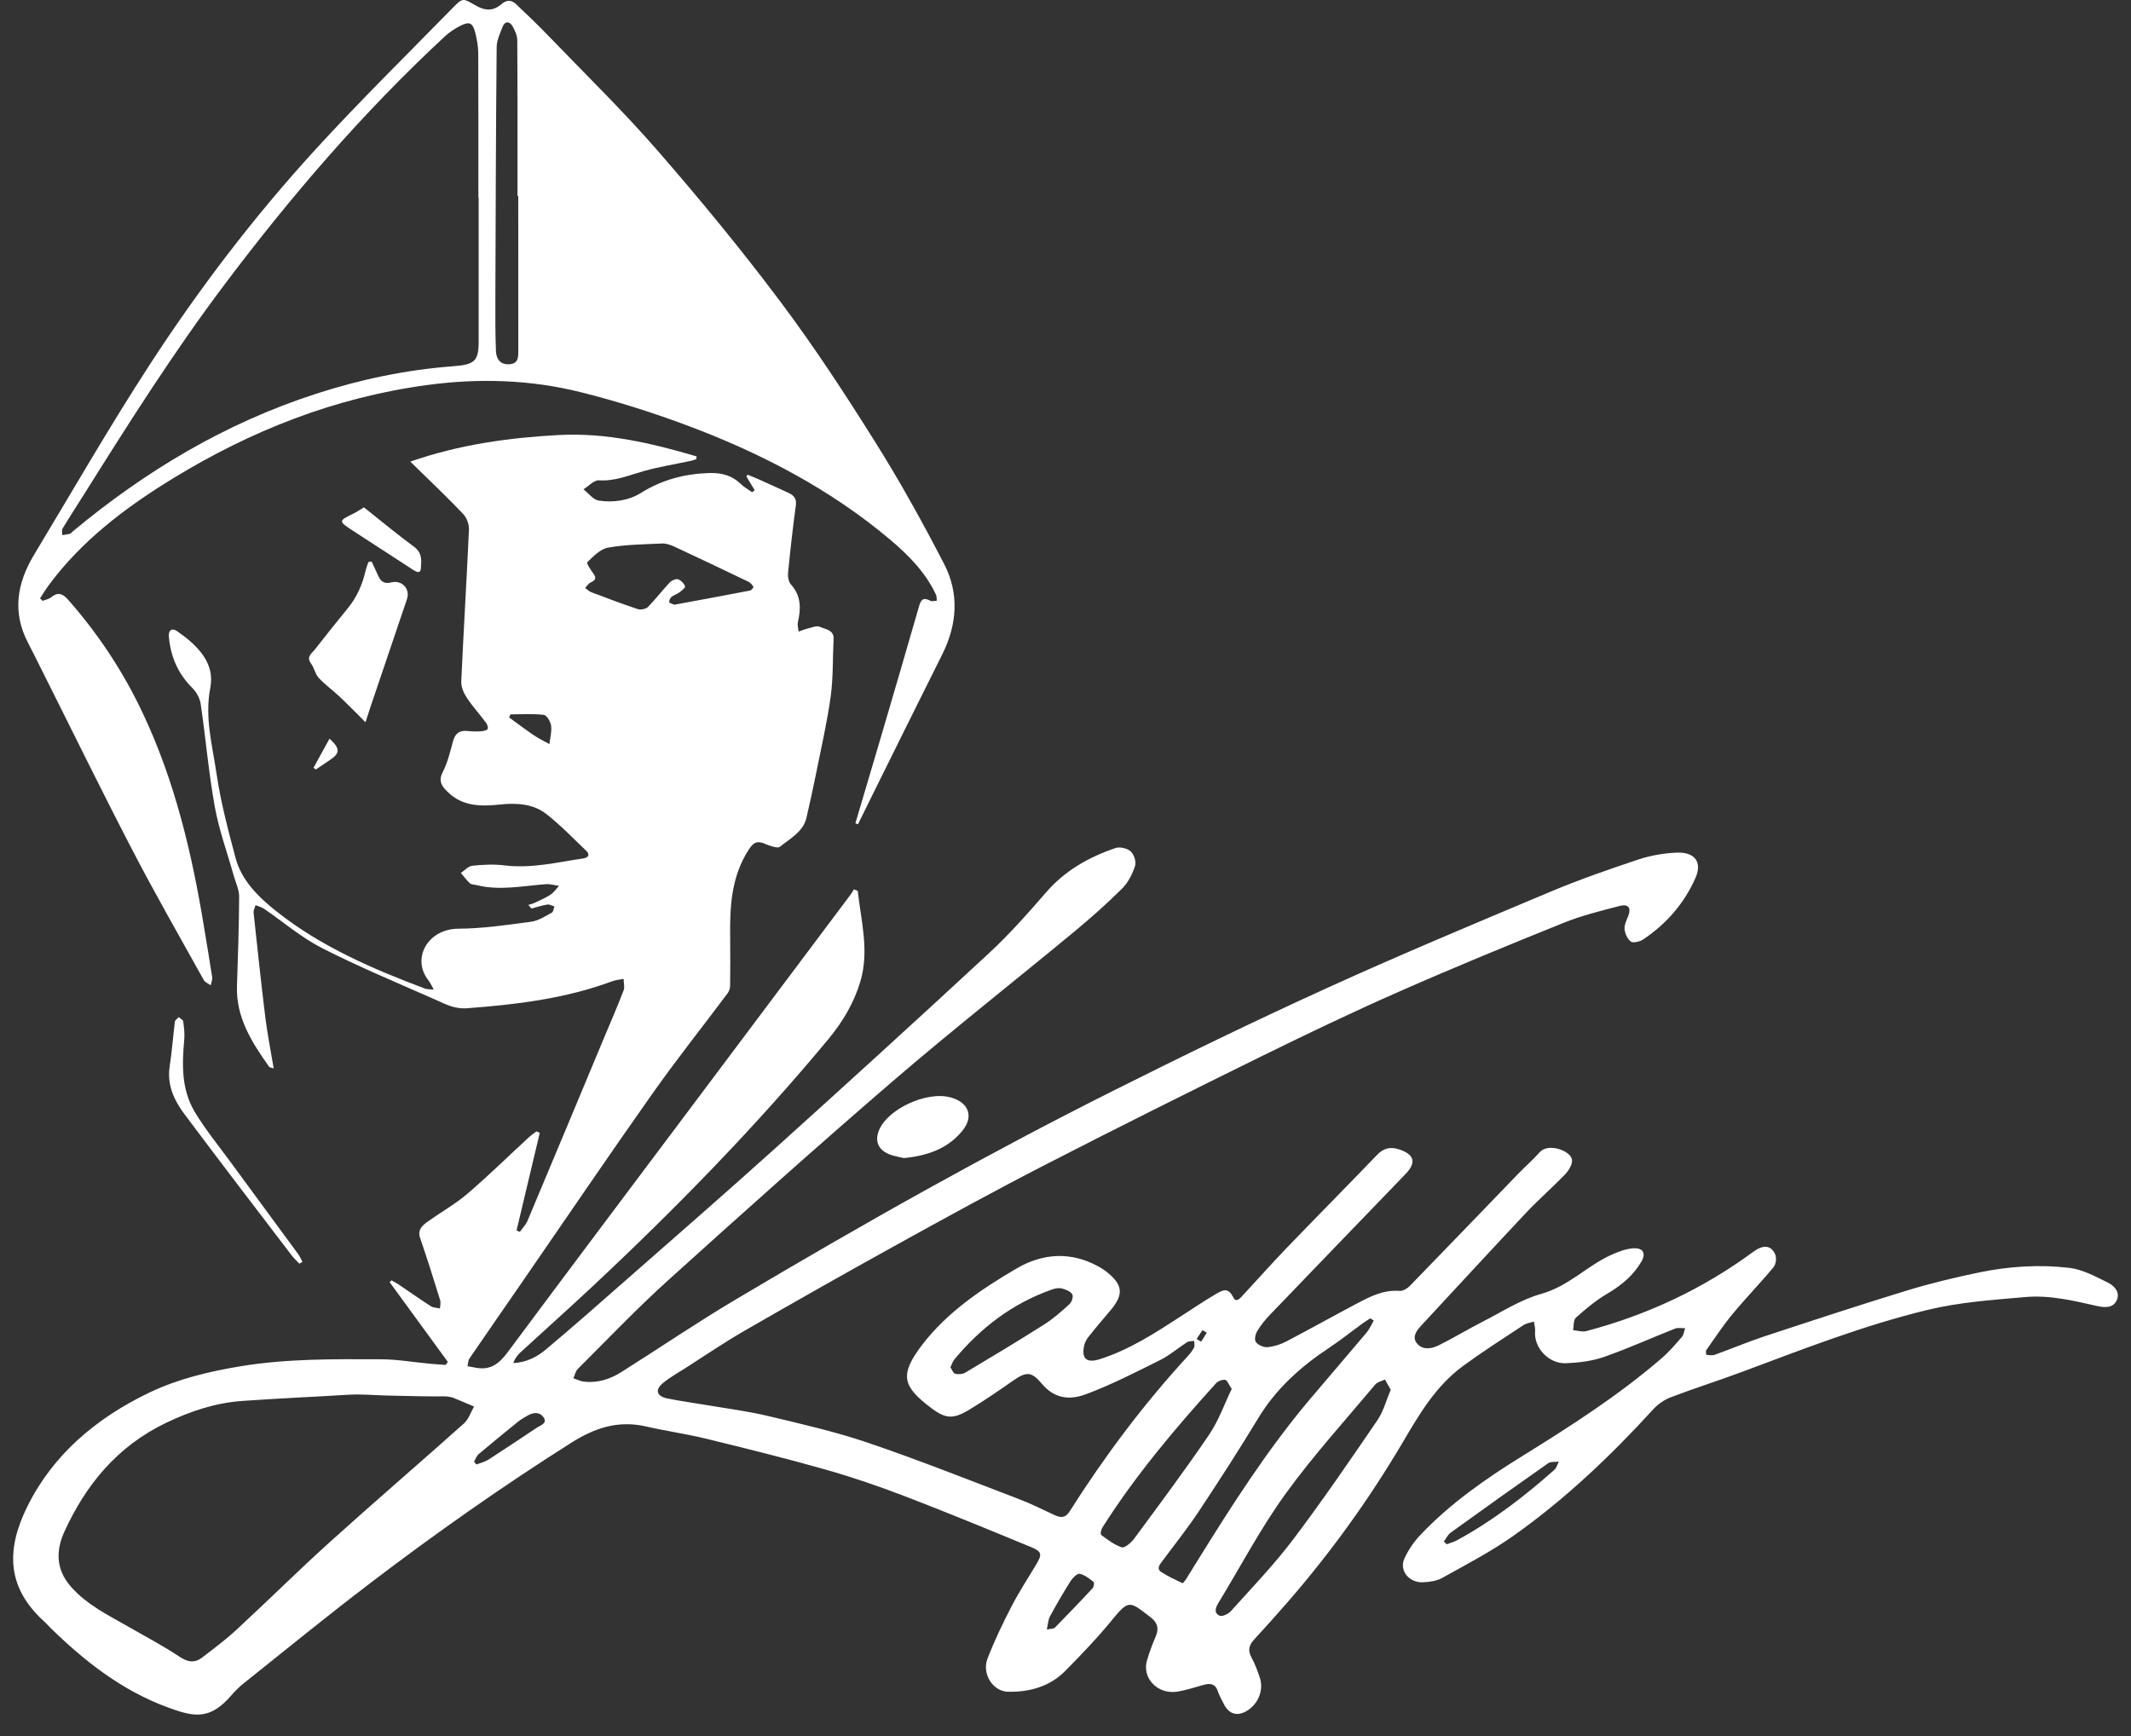 <svg width="81" height="66" viewBox="0 0 81 66" fill="none" xmlns="http://www.w3.org/2000/svg">
<rect x="0" y="0" width="81" height="66" fill="#333333" stroke="none"/>
<path d="M80.114 48.758C79.648 48.53 79.16 48.26 78.655 48.201C77.517 48.068 76.363 48.141 75.24 48.373C74.313 48.565 73.39 48.786 72.489 49.061C70.682 49.614 68.888 50.205 67.096 50.795C66.448 51.009 65.822 51.273 65.181 51.505C65.087 51.539 64.968 51.519 64.862 51.508C64.852 51.506 64.828 51.369 64.86 51.324C65.185 50.862 65.496 50.389 65.858 49.953C66.359 49.347 66.913 48.779 67.414 48.173C67.51 48.056 67.535 47.808 67.469 47.672C67.302 47.323 67.008 47.321 66.632 47.598C64.738 48.992 62.622 49.992 60.292 50.606C60.142 50.646 59.961 50.584 59.794 50.569C59.826 50.408 59.797 50.188 59.901 50.095C60.272 49.764 60.661 49.437 61.094 49.182C61.637 48.864 62.086 48.485 62.388 47.966C62.58 47.637 62.448 47.421 62.043 47.461C61.764 47.489 61.483 47.597 61.228 47.715C60.306 48.139 59.624 48.897 58.581 49.191C57.794 49.411 57.084 49.877 56.35 50.251C55.792 50.535 55.259 50.86 54.7 51.139C54.44 51.27 54.112 51.341 53.886 51.103C53.66 50.864 53.813 50.62 54.008 50.41C55.35 48.965 56.683 47.515 58.034 46.079C58.502 45.583 59.027 45.133 59.496 44.639C59.639 44.488 59.788 44.236 59.748 44.067C59.671 43.738 58.851 43.445 58.528 43.802C58.26 44.1 57.955 44.369 57.675 44.658C56.311 46.069 54.953 47.485 53.583 48.893C53.491 48.987 53.323 49.087 53.2 49.077C52.585 49.03 52.086 49.288 51.59 49.55C50.683 50.028 49.792 50.53 48.883 51.004C48.67 51.115 48.416 51.195 48.173 51.216C48.029 51.228 47.812 51.13 47.736 51.02C47.671 50.925 47.718 50.719 47.79 50.601C47.924 50.377 48.096 50.167 48.281 49.975C49.994 48.19 51.713 46.41 53.43 44.629C53.849 44.194 53.759 43.879 53.16 43.691C52.834 43.588 52.581 43.658 52.346 43.903C51.197 45.098 50.029 46.278 48.879 47.473C48.33 48.044 47.809 48.636 47.268 49.214C47.164 49.325 46.991 49.564 46.873 49.316C46.681 48.913 46.441 49.063 46.209 49.2C45.758 49.465 45.327 49.757 44.89 50.039C43.921 50.668 42.955 51.302 41.823 51.667C41.315 51.83 41.11 51.671 41.202 51.188C41.224 51.065 41.285 50.938 41.365 50.836C41.633 50.495 41.916 50.163 42.199 49.83C42.727 49.207 42.691 48.843 42.039 48.333C41.952 48.265 41.856 48.205 41.758 48.151C40.706 47.572 39.637 47.643 38.647 48.221C37.3 49.008 36.004 49.891 35.072 51.101C34.17 52.273 34.306 52.701 35.383 53.521C35.929 53.937 36.226 53.966 36.827 53.603C37.401 53.256 37.954 52.878 38.501 52.494C39.014 52.135 39.206 52.138 39.598 52.604C40.042 53.13 40.585 53.262 41.273 53.007C42.248 52.644 43.174 52.166 44.102 51.704C44.468 51.521 44.779 51.246 45.124 51.025C45.192 50.981 45.302 50.993 45.391 50.979C45.391 51.065 45.42 51.164 45.384 51.235C45.319 51.359 45.224 51.475 45.126 51.582C43.442 53.416 41.972 55.387 40.658 57.458C40.505 57.7 40.339 57.719 40.092 57.603C39.627 57.385 39.165 57.156 38.683 56.973C36.791 56.251 34.909 55.502 32.989 54.849C31.753 54.43 30.463 54.136 29.184 53.831C28.415 53.647 27.62 53.548 26.836 53.414C26.348 53.33 25.855 53.266 25.371 53.167C24.954 53.081 24.883 52.838 25.207 52.574C25.472 52.358 25.779 52.186 26.071 52C26.815 51.525 27.543 51.027 28.31 50.586C30.221 49.485 32.141 48.397 34.074 47.328C35.931 46.302 37.791 45.279 39.682 44.307C42.429 42.894 45.195 41.514 47.97 40.148C49.688 39.303 51.419 38.475 53.176 37.701C55.243 36.79 57.337 35.929 59.436 35.083C60.118 34.808 60.848 34.628 61.567 34.441C61.895 34.355 62.009 34.52 61.892 34.819C61.828 34.983 61.736 35.159 61.75 35.322C61.765 35.49 61.855 35.692 61.988 35.797C62.066 35.859 62.329 35.801 62.449 35.721C63.358 35.116 64.027 34.328 64.448 33.371C64.707 32.781 64.426 32.385 63.728 32.415C63.239 32.436 62.735 32.523 62.276 32.676C61.151 33.051 60.028 33.441 58.941 33.898C56.091 35.096 53.237 36.288 50.43 37.567C47.656 38.83 44.917 40.161 42.2 41.525C39.863 42.698 37.556 43.927 35.275 45.192C32.809 46.559 30.372 47.974 27.953 49.411C26.477 50.288 25.062 51.252 23.612 52.167C23.194 52.431 22.724 52.583 22.206 52.529C22.065 52.515 21.931 52.443 21.794 52.398C21.849 52.279 21.873 52.134 21.963 52.044C23.096 50.916 24.197 49.756 25.388 48.681C28.218 46.124 31.06 43.578 33.956 41.086C36.2 39.156 38.538 37.319 40.822 35.429C41.454 34.906 42.069 34.36 42.647 33.786C42.881 33.553 43.041 33.231 43.143 32.925C43.197 32.763 43.109 32.496 42.979 32.369C42.863 32.255 42.566 32.185 42.407 32.239C41.377 32.587 40.474 33.106 39.772 33.915C39.081 34.712 38.379 35.508 37.6 36.23C34.914 38.72 32.203 41.188 29.48 43.644C27.603 45.336 25.694 46.997 23.794 48.666C22.791 49.549 21.787 50.432 20.762 51.294C20.423 51.579 20.02 51.797 19.508 51.821C19.568 51.662 19.655 51.532 19.77 51.426C20.671 50.597 21.587 49.781 22.482 48.944C25.678 45.955 28.719 42.84 31.487 39.506C32.033 38.848 32.456 38.133 32.699 37.326C33.05 36.163 32.731 35.024 32.604 33.876C32.603 33.865 32.562 33.857 32.455 33.81C32.428 33.855 32.391 33.929 32.342 33.996C30.343 36.662 28.344 39.328 26.345 41.993C23.999 45.122 21.647 48.248 19.314 51.385C19.002 51.804 18.681 52.111 18.085 51.998C17.98 51.979 17.875 51.959 17.771 51.939C17.794 51.842 17.79 51.728 17.844 51.648C18.529 50.645 19.223 49.647 19.913 48.646C21.538 46.289 23.145 43.921 24.797 41.58C25.712 40.284 26.706 39.034 27.659 37.759C27.718 37.679 27.751 37.567 27.752 37.469C27.76 36.847 27.76 36.225 27.753 35.603C27.742 34.458 27.794 33.333 28.459 32.303C28.637 32.028 28.768 31.949 29.081 32.082C29.256 32.157 29.553 32.264 29.642 32.193C30.035 31.877 30.533 31.619 30.654 31.09C30.786 30.517 30.912 29.943 31.028 29.367C31.22 28.403 31.442 27.443 31.576 26.472C31.674 25.753 31.648 25.018 31.685 24.292C31.704 23.942 31.368 23.926 31.151 23.827C31.045 23.778 30.864 23.855 30.722 23.89C30.596 23.919 30.477 23.97 30.355 24.012C30.344 23.891 30.303 23.765 30.329 23.652C30.444 23.142 30.46 22.663 30.067 22.224C29.969 22.115 29.94 21.915 29.956 21.763C30.039 20.91 30.136 20.058 30.251 19.209C30.285 18.961 30.178 18.831 29.965 18.734C29.611 18.572 29.257 18.41 28.902 18.25C28.742 18.178 28.579 18.114 28.418 18.047C28.401 18.068 28.385 18.091 28.369 18.113C28.475 18.287 28.581 18.462 28.687 18.637C28.654 18.662 28.62 18.688 28.587 18.713C28.445 18.611 28.287 18.525 28.166 18.407C27.836 18.082 27.441 17.968 26.963 17.983C26.021 18.013 25.161 18.241 24.376 18.732C23.893 19.034 23.321 19.113 22.761 19.032C22.547 19 22.37 18.752 22.177 18.602C22.373 18.482 22.579 18.249 22.765 18.261C23.381 18.3 23.903 18.069 24.46 17.912C25.052 17.745 25.667 17.647 26.271 17.518C26.34 17.503 26.404 17.475 26.47 17.453C26.473 17.419 26.475 17.385 26.477 17.351C24.782 16.851 23.04 16.442 21.253 16.538C19.358 16.638 17.464 16.899 15.598 17.549C15.744 17.693 15.821 17.767 15.897 17.843C16.472 18.408 17.061 18.962 17.611 19.548C17.749 19.695 17.834 19.943 17.825 20.14C17.738 22.061 17.62 23.982 17.533 25.903C17.524 26.107 17.62 26.338 17.738 26.518C17.954 26.849 18.228 27.147 18.466 27.467C18.517 27.535 18.567 27.656 18.535 27.713C18.503 27.77 18.368 27.795 18.275 27.802C18.111 27.812 17.943 27.809 17.779 27.791C17.447 27.755 17.295 27.9 17.218 28.185C17.11 28.582 17.014 28.993 16.826 29.359C16.645 29.709 16.806 29.907 17.038 30.128C17.588 30.656 18.281 30.663 18.994 30.587C19.636 30.518 20.272 30.557 20.773 30.952C21.312 31.376 21.786 31.87 22.28 32.342C22.43 32.485 22.38 32.605 22.166 32.636C21.175 32.782 20.198 33.027 19.173 32.9C18.774 32.851 18.358 32.871 17.956 32.913C17.8 32.929 17.663 33.091 17.517 33.187C17.63 33.319 17.732 33.462 17.86 33.58C17.915 33.629 18.026 33.628 18.111 33.649C18.998 33.871 19.879 33.678 20.762 33.614C20.922 33.603 21.087 33.657 21.248 33.68C21.141 33.793 21.051 33.929 20.923 34.014C20.738 34.137 20.526 34.226 20.323 34.323C20.248 34.359 20.163 34.377 20.082 34.403C20.121 34.449 20.161 34.495 20.2 34.541C20.402 34.488 20.6 34.421 20.805 34.388C20.887 34.374 20.983 34.435 21.073 34.463C21.041 34.544 21.034 34.667 20.971 34.7C20.72 34.834 20.462 35.006 20.188 35.042C19.27 35.165 18.344 35.303 17.421 35.307C16.256 35.312 15.627 36.449 16.288 37.274C16.357 37.361 16.399 37.467 16.486 37.623C16.32 37.605 16.23 37.613 16.157 37.585C14.143 36.829 12.185 35.976 10.521 34.658C9.821 34.104 9.181 33.473 8.954 32.618C8.672 31.559 8.389 30.495 8.231 29.417C8.074 28.341 7.774 27.277 7.993 26.156C8.18 25.202 7.515 24.545 6.745 24.004C6.532 23.854 6.401 23.963 6.418 24.188C6.477 24.931 6.746 25.591 7.307 26.151C7.468 26.311 7.596 26.545 7.628 26.759C7.819 28.061 7.93 29.374 8.164 30.669C8.323 31.554 8.639 32.415 8.883 33.287C8.958 33.554 9.092 33.823 9.09 34.091C9.085 35.229 9.044 36.367 9.007 37.504C8.97 38.672 9.566 39.624 10.227 40.553C10.252 40.588 10.329 40.592 10.403 40.618C10.293 39.952 10.165 39.321 10.086 38.685C9.923 37.358 9.782 36.029 9.639 34.7C9.629 34.607 9.687 34.508 9.714 34.412C9.821 34.456 9.94 34.484 10.032 34.547C10.767 35.048 11.448 35.639 12.24 36.044C13.642 36.759 15.108 37.368 16.555 38.007C16.929 38.172 17.265 38.367 17.753 38.331C19.643 38.191 21.503 37.963 23.275 37.304C23.409 37.254 23.56 37.244 23.703 37.216C23.705 37.363 23.753 37.524 23.703 37.653C23.485 38.226 23.239 38.789 23.002 39.356C22.02 41.708 21.041 44.06 20.052 46.409C19.987 46.562 19.858 46.694 19.759 46.834C19.718 46.815 19.676 46.795 19.635 46.776C19.929 45.54 20.223 44.304 20.517 43.068C20.475 43.049 20.432 43.03 20.39 43.012C20.292 43.088 20.187 43.159 20.097 43.242C19.323 43.955 18.573 44.692 17.773 45.378C17.319 45.768 16.779 46.072 16.284 46.423C16.058 46.583 15.859 46.747 15.97 47.07C16.239 47.853 16.486 48.643 16.731 49.432C16.761 49.528 16.727 49.64 16.723 49.745C16.606 49.718 16.468 49.718 16.376 49.659C15.958 49.39 15.555 49.103 15.143 48.826C15.061 48.77 14.968 48.727 14.88 48.677C14.857 48.7 14.834 48.723 14.811 48.745C15.548 49.755 16.285 50.766 17.022 51.776C16.995 51.814 16.969 51.852 16.942 51.89C16.746 51.876 16.549 51.866 16.353 51.847C15.732 51.79 15.112 51.68 14.491 51.677C12.696 51.67 10.9 51.649 9.119 51.946C7.921 52.145 6.749 52.429 5.675 52.944C3.632 53.924 2.003 55.322 1.037 57.277C0.27 58.832 0.188 60.312 1.703 61.667C1.776 61.732 1.837 61.809 1.907 61.877C3.202 63.143 4.621 64.269 6.398 64.919C7.379 65.278 7.979 65.401 8.795 64.452C8.937 64.287 9.095 64.13 9.268 63.992C10.856 62.725 12.429 61.44 14.048 60.206C16.523 58.319 19.072 56.521 21.723 54.845C22.595 54.294 23.485 53.987 24.551 54.23C25.313 54.405 26.093 54.514 26.851 54.699C28.37 55.07 29.889 55.446 31.39 55.873C32.41 56.162 33.416 56.508 34.402 56.886C36.011 57.504 37.602 58.161 39.192 58.817C39.598 58.984 39.614 59.094 39.405 59.446C39.087 59.981 38.742 60.504 38.458 61.053C38.119 61.708 37.798 62.374 37.536 63.056C37.314 63.63 37.733 64.302 38.314 64.316C39.14 64.336 39.91 64.11 40.483 63.532C41.11 62.899 41.727 62.254 42.284 61.569C42.923 60.785 42.959 60.896 43.721 61.474C44.007 61.692 44.057 61.913 43.929 62.214C43.804 62.509 43.692 62.809 43.6 63.114C43.392 63.801 44.01 64.439 44.766 64.31C45.102 64.254 45.426 64.143 45.754 64.054C46.012 63.983 46.199 64.019 46.287 64.289C46.342 64.456 46.435 64.613 46.514 64.774C46.717 65.194 47.07 65.276 47.466 64.996C47.846 64.727 48.031 64.23 47.89 63.796C47.802 63.527 47.704 63.257 47.567 63.007C47.424 62.746 47.472 62.546 47.668 62.334C48.097 61.869 48.517 61.398 48.932 60.922C50.577 59.031 52.026 57.019 53.285 54.891C53.925 53.807 54.551 52.707 55.626 51.92C56.364 51.381 57.14 50.884 57.906 50.379C58.017 50.306 58.169 50.287 58.302 50.243C58.319 50.365 58.361 50.488 58.35 50.607C58.292 51.224 58.857 51.855 59.526 51.827C60.012 51.807 60.52 51.744 60.972 51.587C61.886 51.267 62.768 50.866 63.669 50.511C63.778 50.468 63.923 50.497 64.051 50.494C64.013 50.606 64.004 50.741 63.93 50.827C63.683 51.111 63.436 51.399 63.149 51.647C61.524 53.047 59.706 54.215 57.865 55.355C56.453 56.229 55.106 57.173 53.985 58.36C53.738 58.621 53.529 58.93 53.383 59.248C53.174 59.702 53.552 60.176 54.084 60.155C54.33 60.144 54.607 60.107 54.812 59.993C55.726 59.483 56.663 58.996 57.508 58.4C59.498 56.995 61.232 55.339 62.845 53.574C63.019 53.384 63.261 53.215 63.509 53.12C64.401 52.78 65.316 52.491 66.212 52.157C68.53 51.292 70.83 50.39 73.261 49.801C74.49 49.504 75.736 49.42 76.984 49.311C77.914 49.23 78.803 49.447 79.695 49.648C79.981 49.712 80.317 49.748 80.46 49.429C80.595 49.125 80.368 48.882 80.114 48.758ZM40.655 49.576C40.35 49.856 40.034 50.136 39.68 50.36C38.696 50.985 37.693 51.586 36.69 52.185C36.59 52.244 36.423 52.257 36.308 52.227C36.23 52.206 36.188 52.072 36.126 51.982C36.183 51.866 36.211 51.76 36.278 51.68C37.264 50.496 38.462 49.56 39.993 49.021C40.108 48.981 40.253 48.956 40.366 48.986C40.511 49.024 40.694 49.097 40.757 49.205C40.806 49.292 40.743 49.494 40.655 49.576ZM20.884 28.289C20.687 28.178 20.478 28.08 20.293 27.954C19.971 27.737 19.664 27.502 19.351 27.275C19.369 27.236 19.385 27.197 19.402 27.159C19.826 27.159 20.254 27.128 20.671 27.178C20.785 27.192 20.928 27.439 20.948 27.591C20.978 27.818 20.91 28.055 20.884 28.289ZM22.469 22.512C22.384 22.48 22.317 22.406 22.242 22.352C22.311 22.28 22.367 22.183 22.454 22.143C22.629 22.062 22.68 21.983 22.562 21.817C22.459 21.674 22.281 21.414 22.327 21.371C22.553 21.15 22.819 20.872 23.114 20.82C23.784 20.701 24.479 20.694 25.165 20.663C25.319 20.656 25.489 20.715 25.631 20.781C26.573 21.219 27.511 21.666 28.447 22.116C28.526 22.155 28.595 22.235 28.637 22.31C28.649 22.333 28.564 22.441 28.51 22.451C27.552 22.636 26.591 22.812 25.632 22.99C25.553 22.954 25.439 22.927 25.437 22.896C25.434 22.828 25.47 22.739 25.524 22.693C25.607 22.624 25.727 22.593 25.815 22.528C25.906 22.459 26.058 22.345 26.04 22.292C26.003 22.184 25.887 22.064 25.772 22.023C25.694 21.995 25.529 22.067 25.46 22.14C25.173 22.446 24.919 22.78 24.625 23.079C24.551 23.154 24.349 23.193 24.243 23.157C23.646 22.959 23.057 22.735 22.469 22.512ZM12.557 58.608C11.347 59.7 10.193 60.846 8.997 61.952C8.585 62.333 8.129 62.675 7.679 63.019C7.396 63.235 7.137 63.193 6.823 62.984C6.216 62.58 5.562 62.234 4.925 61.869C4.127 61.411 3.289 61.008 2.683 60.307C2.11 59.646 2.128 58.923 2.454 58.216C3.258 56.466 4.438 54.991 6.319 54.09C7.229 53.654 8.186 53.332 9.214 53.26C9.902 53.212 10.591 53.172 11.279 53.134C11.624 53.115 11.968 53.098 12.312 53.079C12.657 53.061 12.982 53.035 13.317 53.021C13.778 53.001 14.242 53.043 14.704 53.055C15.114 53.067 15.524 53.076 15.934 53.082C16.141 53.085 16.348 53.087 16.556 53.089C16.786 53.09 16.988 53.066 17.212 53.135C17.278 53.156 18.02 53.473 18.019 53.474C17.892 53.691 17.814 53.956 17.63 54.12C15.948 55.624 14.231 57.097 12.557 58.608ZM20.394 54.285C19.787 54.687 19.183 55.095 18.57 55.49C18.436 55.576 18.265 55.615 18.112 55.676C18.081 55.641 18.049 55.606 18.018 55.571C18.075 55.475 18.109 55.356 18.192 55.285C18.687 54.866 19.191 54.455 19.696 54.045C19.8 53.962 19.922 53.894 20.04 53.825C20.257 53.697 20.5 53.663 20.653 53.873C20.828 54.112 20.55 54.181 20.394 54.285ZM45.705 50.571C45.761 50.602 45.868 50.659 45.868 50.665C45.804 50.783 45.728 50.895 45.653 51.008C45.596 50.972 45.539 50.938 45.483 50.903C45.556 50.792 45.63 50.681 45.705 50.571ZM41.526 60.387C41.056 60.892 40.577 61.39 40.092 61.883C40.053 61.923 39.955 61.916 39.79 61.951C39.839 61.735 39.84 61.578 39.909 61.452C40.157 60.995 40.419 60.544 40.698 60.101C40.773 59.983 40.953 59.811 41.038 59.831C41.231 59.875 41.408 60.013 41.565 60.14C41.603 60.171 41.578 60.331 41.526 60.387ZM43.106 58.501C42.998 58.649 42.746 58.86 42.642 58.826C42.355 58.733 42.102 58.537 41.859 58.357C41.816 58.325 41.853 58.152 41.904 58.071C43.144 56.112 44.648 54.328 46.22 52.59C46.294 52.508 46.459 52.443 46.568 52.458C46.645 52.468 46.697 52.627 46.818 52.804C46.542 53.375 46.323 54.006 45.954 54.551C45.044 55.89 44.07 57.193 43.106 58.501ZM45.518 59.333C45.372 59.568 45.23 59.803 45.083 60.036C45.046 60.094 44.963 60.196 44.95 60.19C44.678 60.059 44.4 59.933 44.15 59.771C43.946 59.64 44.073 59.492 44.18 59.349C44.656 58.712 45.152 58.085 45.59 57.425C46.359 56.265 47.112 55.095 47.831 53.908C48.491 52.816 49.419 51.972 50.507 51.25C50.96 50.95 51.383 50.611 51.822 50.292C51.907 50.231 51.998 50.177 52.087 50.12C52.13 50.148 52.173 50.176 52.217 50.205C52.127 50.357 52.058 50.525 51.945 50.66C51.229 51.513 50.498 52.356 49.78 53.208C48.16 55.132 46.826 57.226 45.518 59.333ZM52.35 54.002C51.307 55.53 50.262 57.059 49.143 58.54C48.425 59.49 47.584 60.362 46.782 61.256C46.692 61.358 46.459 61.467 46.366 61.428C46.134 61.328 46.195 61.134 46.307 60.948C47.149 59.568 47.898 58.133 48.846 56.817C49.892 55.365 51.115 54.021 52.272 52.637C52.351 52.542 52.516 52.508 52.642 52.446C52.708 52.562 52.773 52.679 52.862 52.835C52.693 53.23 52.588 53.654 52.35 54.002ZM59.08 55.881C57.949 56.883 56.751 57.811 55.395 58.55C55.27 58.618 55.127 58.657 54.993 58.71C54.956 58.676 54.918 58.642 54.881 58.608C54.966 58.494 55.026 58.35 55.139 58.269C56.371 57.379 57.608 56.497 58.854 55.624C58.948 55.559 59.118 55.585 59.252 55.568C59.196 55.674 59.166 55.804 59.08 55.881Z" fill="white"/>
<path d="M35.886 21.441C35.078 19.876 34.221 18.326 33.281 16.827C32.141 15.009 30.965 13.204 29.671 11.479C28.197 9.511 26.626 7.6 25.002 5.734C23.682 4.215 22.225 2.796 20.822 1.338C20.433 0.935 20.026 0.546 19.618 0.16C19.444 -0.005 19.269 -0.02 19.058 0.159C18.743 0.428 18.442 0.42 18.053 0.193C17.597 -0.074 17.584 -0.085 17.213 0.294C15.466 2.081 13.679 3.838 11.997 5.676C9.645 8.246 7.552 10.999 5.68 13.88C4.144 16.244 2.746 18.683 1.294 21.092C0.647 22.166 0.459 23.274 1.06 24.426C1.208 24.712 1.351 25 1.495 25.288C2.67 27.628 3.819 29.981 5.026 32.307C5.891 33.977 6.833 35.615 7.748 37.263C7.795 37.347 7.922 37.395 8.011 37.459C8.031 37.354 8.078 37.244 8.064 37.144C7.969 36.516 7.861 35.891 7.758 35.264C7.3 32.462 6.654 29.706 5.418 27.093C4.686 25.545 3.747 24.115 2.592 22.803C2.383 22.566 2.2 22.494 1.932 22.715C1.852 22.78 1.726 22.801 1.621 22.842C1.587 22.811 1.554 22.78 1.521 22.748C1.633 22.579 1.738 22.404 1.86 22.239C3.102 20.559 4.771 19.29 6.585 18.182C9.534 16.379 12.725 15.108 16.257 14.635C18.211 14.373 20.157 14.433 22.056 14.906C23.413 15.244 24.753 15.667 26.057 16.152C28.898 17.209 31.542 18.587 33.819 20.503C34.535 21.106 35.187 21.768 35.576 22.608C35.608 22.677 35.599 22.761 35.608 22.837C35.527 22.84 35.427 22.874 35.368 22.842C35.081 22.688 35.001 22.812 34.931 23.056C34.437 24.779 33.93 26.501 33.425 28.221C33.124 29.249 32.817 30.274 32.513 31.301C32.547 31.312 32.58 31.323 32.614 31.334C32.774 31.007 32.934 30.679 33.097 30.352C34.001 28.529 34.901 26.703 35.813 24.883C36.384 23.742 36.469 22.568 35.886 21.441ZM18.194 13.003C18.193 13.73 18.029 13.864 17.233 13.923C15.447 14.057 13.712 14.421 12.021 14.968C8.529 16.098 5.505 17.927 2.774 20.196C2.736 20.227 2.706 20.277 2.662 20.29C2.565 20.317 2.461 20.326 2.361 20.343C2.366 20.257 2.341 20.156 2.382 20.088C2.647 19.648 2.929 19.216 3.204 18.779C4.898 16.078 6.603 13.384 8.535 10.817C11.056 7.465 13.793 4.276 16.916 1.377C17.075 1.23 17.267 1.104 17.462 1C17.829 0.804 17.964 0.853 18.059 1.224C18.126 1.484 18.177 1.755 18.178 2.021C18.188 3.852 18.183 5.682 18.183 7.512H18.194C18.194 9.343 18.195 11.173 18.194 13.003ZM19.357 13.848C18.99 13.87 18.862 13.618 18.851 13.345C18.825 12.689 18.827 12.032 18.829 11.375C18.84 8.184 18.849 4.993 18.878 1.801C18.881 1.535 19.007 1.264 19.11 1.006C19.192 0.801 19.368 0.805 19.473 0.983C19.572 1.15 19.66 1.349 19.662 1.534C19.675 3.505 19.67 5.476 19.67 7.447H19.699C19.699 9.406 19.698 11.365 19.701 13.325C19.701 13.571 19.713 13.826 19.357 13.848Z" fill="white"/>
<path d="M15.47 22.774C15.006 24.146 14.541 25.519 14.077 26.891C14.024 27.051 13.973 27.212 13.893 27.458C13.517 27.085 13.216 26.775 12.9 26.477C12.643 26.235 12.348 26.025 12.113 25.769C11.975 25.621 11.947 25.391 11.823 25.228C11.627 24.97 11.854 24.838 11.978 24.679C12.387 24.157 12.799 23.636 13.221 23.123C13.575 22.693 13.778 22.208 13.899 21.687C13.925 21.579 13.968 21.475 14.002 21.369C14.043 21.361 14.084 21.354 14.125 21.347C14.204 21.517 14.286 21.687 14.361 21.859C14.456 22.072 14.569 22.219 14.875 22.141C15.28 22.04 15.6 22.392 15.47 22.774Z" fill="white"/>
<path d="M36.584 42.984C36.047 43.649 35.29 43.938 34.356 44.027C34.214 43.992 34.011 43.962 33.826 43.893C33.4 43.734 33.249 43.407 33.396 43.008C33.703 42.173 35.221 41.463 36.143 41.724C36.825 41.915 37.019 42.446 36.584 42.984Z" fill="white"/>
<path d="M11.497 47.97C11.458 47.994 11.418 48.018 11.379 48.042C11.283 47.941 11.177 47.846 11.095 47.738C9.727 45.943 8.353 44.154 7.004 42.348C6.605 41.814 6.342 41.223 6.45 40.536C6.538 39.974 6.576 39.405 6.648 38.84C6.657 38.779 6.743 38.726 6.794 38.669C6.853 38.722 6.956 38.771 6.964 38.831C6.995 39.062 7.025 39.298 7.003 39.528C6.918 40.461 6.892 41.4 7.387 42.245C7.773 42.901 8.269 43.503 8.724 44.125C9.592 45.311 10.466 46.494 11.334 47.679C11.4 47.77 11.443 47.873 11.497 47.97Z" fill="white"/>
<path d="M15.997 21.612C15.981 21.823 15.824 21.744 15.696 21.66C14.939 21.166 14.179 20.676 13.422 20.182C12.853 19.809 12.856 19.809 13.446 19.519C13.578 19.454 13.699 19.369 13.833 19.288C14.479 19.8 15.091 20.311 15.735 20.784C16.059 21.021 16.018 21.32 15.997 21.612Z" fill="white"/>
<path d="M12.545 28.89C12.365 29.011 12.186 29.132 12.007 29.253C11.977 29.232 11.947 29.212 11.916 29.191C12.117 28.827 12.317 28.462 12.525 28.083C12.935 28.457 12.93 28.632 12.545 28.89Z" fill="white"/>
</svg>
